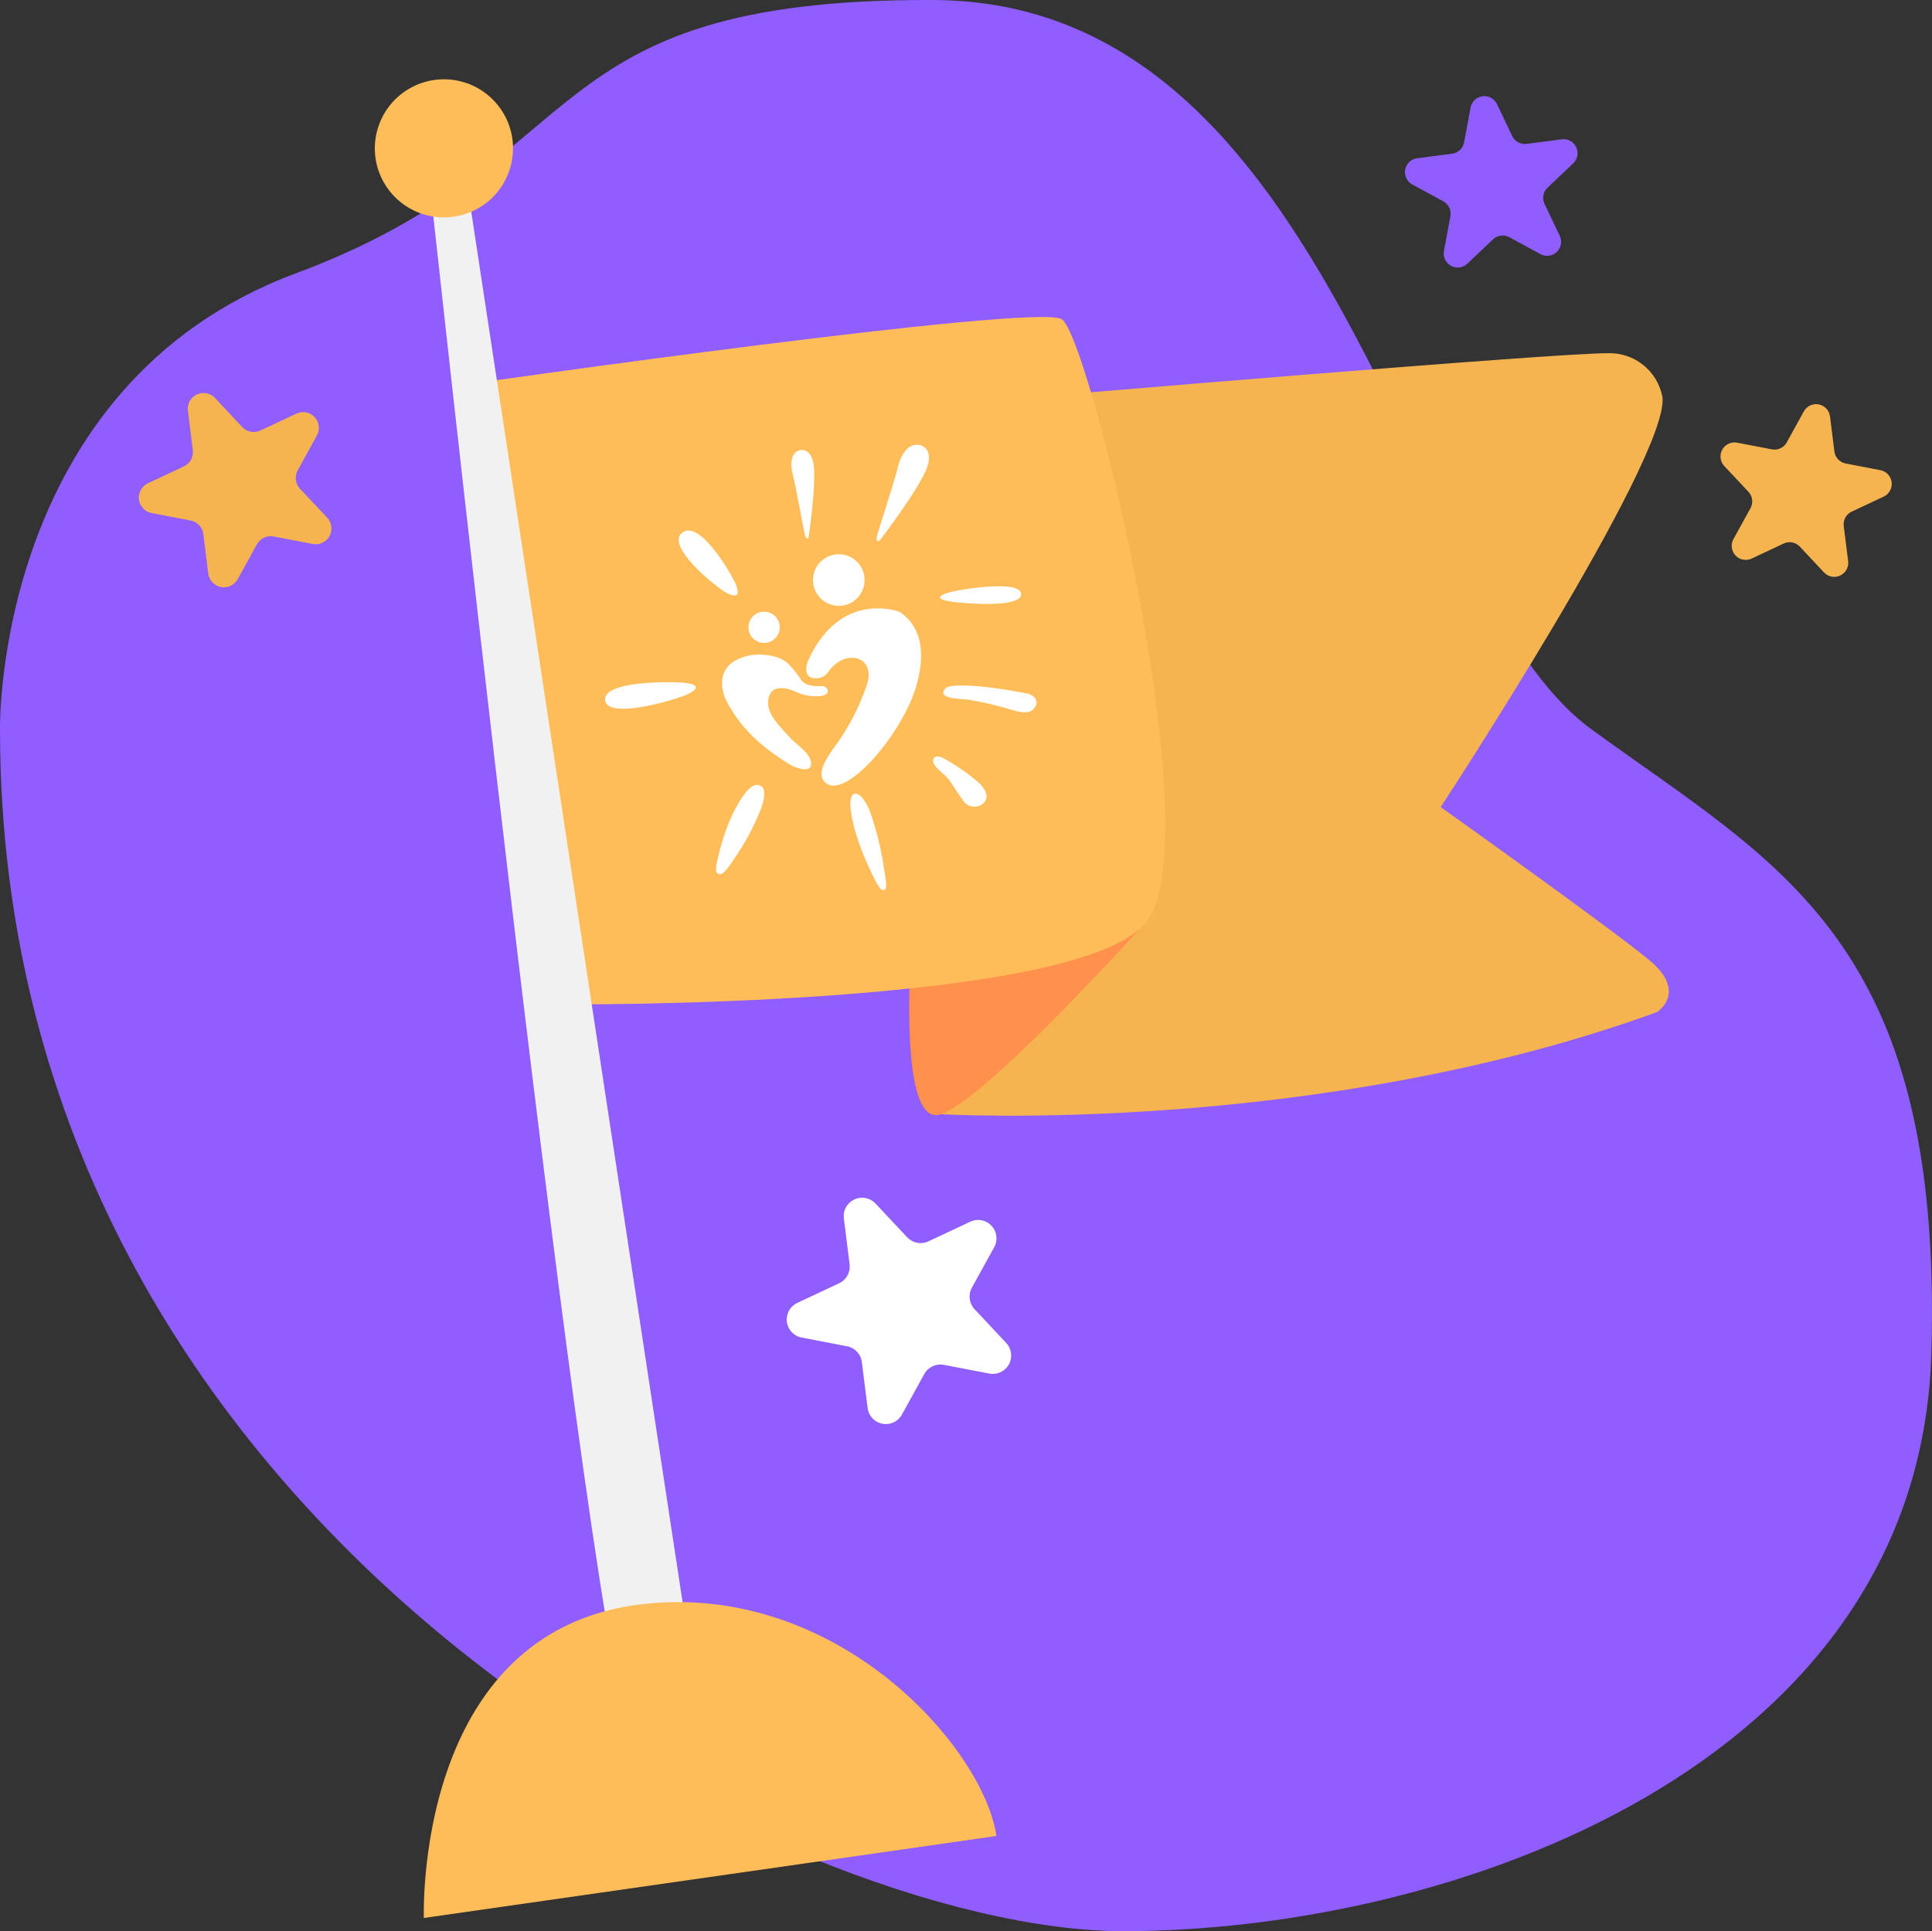 <?xml version="1.0" encoding="UTF-8"?> <svg xmlns="http://www.w3.org/2000/svg" xmlns:xlink="http://www.w3.org/1999/xlink" id="uuid-f5fcb682-0366-469f-9890-947418a2f0a1" data-name="Layer 2" viewBox="0 0 340.109 340.002"><rect x="0" y="0" width="340.109" height="340.002" fill="#333333" stroke="none"/><defs><style> .uuid-f8192b9d-1a14-494f-9fba-28962c21a90c { clip-path: url(#uuid-98f28a0d-a503-4120-8f85-0a62baad91ba); } .uuid-c26abe25-6a3a-47fd-98cd-650b59acd42e { fill: none; } .uuid-22bfed01-66e9-4f0b-804b-5c6b2727f289 { fill: #f1f1f1; } .uuid-4f446d7b-4bc1-44fc-8810-56e93ce660b2 { fill: #905dff; } .uuid-502ffad9-7d36-442c-ada2-8dfe581a47ec { fill: #f6b451; } .uuid-e2d2e306-500f-4856-b5be-91b08a717193 { clip-path: url(#uuid-ed08c818-9acc-43da-a9aa-35f5e33036c4); } .uuid-eb5f3c94-e2fd-4179-8e62-87c5ff88d71a { fill: #ff914d; } .uuid-b6094486-10e1-46b7-8b55-7fe1554d4d5c { fill: #fff; } .uuid-e5d99da4-3a6f-420c-8a74-7b6d04feadc2 { fill: #ffbd59; } .uuid-78fbdaea-6292-4f53-816f-49838656d549 { clip-path: url(#uuid-937fa021-369b-4ff6-bb0c-e77c10959d08); } .uuid-adc66fa2-0afd-4c60-b57c-e80710ea1b77 { clip-path: url(#uuid-4483f572-0ac3-4b6f-b8b8-73fb9ee26aa0); } .uuid-fdcb7b55-7d9e-4f47-85d0-8e72e86fa0a8 { clip-path: url(#uuid-ffb62c15-f9a9-40bb-9b4d-383e42ea31d8); } .uuid-ba09c728-5de5-4544-b8c3-3ff571e1ccef { clip-path: url(#uuid-d7be4c30-2c99-404e-8d8f-029d4aefcc5d); } </style><clipPath id="uuid-4483f572-0ac3-4b6f-b8b8-73fb9ee26aa0"><rect class="uuid-c26abe25-6a3a-47fd-98cd-650b59acd42e" width="340.109" height="340.002"></rect></clipPath><clipPath id="uuid-ed08c818-9acc-43da-a9aa-35f5e33036c4"><rect class="uuid-c26abe25-6a3a-47fd-98cd-650b59acd42e" x="155.879" y="61.909" width="144.916" height="132.96" transform="translate(-15.893 33.663) rotate(-8.149)"></rect></clipPath><clipPath id="uuid-ffb62c15-f9a9-40bb-9b4d-383e42ea31d8"><rect class="uuid-c26abe25-6a3a-47fd-98cd-650b59acd42e" width="340.109" height="340.002"></rect></clipPath><clipPath id="uuid-937fa021-369b-4ff6-bb0c-e77c10959d08"><rect class="uuid-c26abe25-6a3a-47fd-98cd-650b59acd42e" x="63.59" y="13.994" width="28.289" height="25.803" transform="translate(-3.027 11.289) rotate(-8.148)"></rect></clipPath><clipPath id="uuid-d7be4c30-2c99-404e-8d8f-029d4aefcc5d"><polygon class="uuid-c26abe25-6a3a-47fd-98cd-650b59acd42e" points="67.043 287.941 74.173 337.741 176.966 323.021 166.811 249.814 67.043 287.941"></polygon></clipPath><clipPath id="uuid-98f28a0d-a503-4120-8f85-0a62baad91ba"><rect class="uuid-c26abe25-6a3a-47fd-98cd-650b59acd42e" width="340.109" height="340.002"></rect></clipPath></defs><g id="uuid-4bbd0561-4440-4a49-9e8a-2f84e7e44b9f" data-name="Layer 1"><g id="uuid-195faf55-8538-4071-bff1-121f22471b99" data-name="Group 95"><g class="uuid-adc66fa2-0afd-4c60-b57c-e80710ea1b77"><g id="uuid-2246c593-5386-4d9a-a969-32cf67fa7074" data-name="Group 94"><path id="uuid-43abecaa-f89a-40ca-93d1-b728128e88a1" data-name="Path 77" class="uuid-4f446d7b-4bc1-44fc-8810-56e93ce660b2" d="M0,128.388s-1.1-60.473,52.06-80.26C105.22,28.341,93.143-.269,164.267,0c71.124.269,82.921,104.365,115.87,128.386,32.949,24.021,61.963,37.039,59.863,109.853-2.1,72.814-84.676,101.831-142.439,101.761S0,270.333,0,128.388"></path></g></g></g><g id="uuid-1cf3bd01-fc31-4e6e-b57e-4125bdf817ac" data-name="Group 97"><g class="uuid-e2d2e306-500f-4856-b5be-91b08a717193"><g id="uuid-d8ae7901-86c3-403d-b7e3-d7dc0db3958b" data-name="Group 96"><path id="uuid-ec687ac4-f540-48a9-b763-cf81373dcf52" data-name="Path 78" class="uuid-502ffad9-7d36-442c-ada2-8dfe581a47ec" d="M165.683,196.168s65.946,3.852,126.026-17.98c0,0,5.43-3.479-1.3-9.09s-36.788-26.998-36.788-26.998c0,0,39.979-61.024,39.052-72.088-.811-4.662-4.945-8.005-9.673-7.824-8.575-.09-97.7,7.4-110.045,8.513s-7.274,125.467-7.274,125.467"></path></g></g></g><g id="uuid-b5bcca0f-1cbf-49bb-9d83-80348645b352" data-name="Group 99"><g class="uuid-fdcb7b55-7d9e-4f47-85d0-8e72e86fa0a8"><g id="uuid-de407b6a-81ed-43b5-a03d-6b30080971fc" data-name="Group 98"><path id="uuid-5606b99d-168b-413f-bc6f-60c5c7deda23" data-name="Path 79" class="uuid-eb5f3c94-e2fd-4179-8e62-87c5ff88d71a" d="M202.048,161.992s-28,31.226-36.365,34.176-4.927-34.4-4.927-34.4l41.292.224Z"></path><path id="uuid-910f96ed-b096-4950-a5ba-25cb1d5345c6" data-name="Path 80" class="uuid-e5d99da4-3a6f-420c-8a74-7b6d04feadc2" d="M84.061,67.411s98.046-14.04,102.839-11.221,26.088,90.192,15.15,105.8-103.616,14.839-103.616,14.839l-14.373-109.418Z"></path><path id="uuid-61e23c4e-1b05-4eec-a202-94596f4e0c0d" data-name="Path 81" class="uuid-22bfed01-66e9-4f0b-804b-5c6b2727f289" d="M80.675,22.249l42.849,281.951s-4.92,8.6-12.044,1.725S74.648,23.112,74.648,23.112l6.027-.863Z"></path></g></g></g><g id="uuid-23343b60-776c-4740-84cb-ab8c01cd11a7" data-name="Group 101"><g class="uuid-78fbdaea-6292-4f53-816f-49838656d549"><g id="uuid-ba8551eb-6061-4e8a-b873-92be96d859ef" data-name="Group 100"><path id="uuid-2966e44a-e49e-4f7a-8baa-25aeac35bf25" data-name="Path 82" class="uuid-e5d99da4-3a6f-420c-8a74-7b6d04feadc2" d="M90.193,24.4c.111.786.144,1.581.1,2.374-.041.798-.163,1.59-.364,2.363-.2.771-.475,1.52-.819,2.238-.34.722-.755,1.406-1.237,2.041-.474.638-1.01,1.227-1.6,1.759-.594.532-1.241,1.001-1.931,1.4-.681.411-1.404.75-2.155,1.012-1.508.527-3.104.756-4.7.674-.795-.043-1.583-.166-2.353-.367-1.547-.391-3.002-1.086-4.278-2.044-.638-.479-1.227-1.019-1.76-1.612-.531-.593-1.005-1.235-1.413-1.919-.404-.687-.743-1.409-1.013-2.159-.527-1.505-.755-3.099-.67-4.692.047-.798.17-1.589.365-2.364.203-.77.477-1.519.818-2.238.344-.719.759-1.403,1.237-2.041.957-1.278,2.158-2.353,3.533-3.163.682-.409,1.404-.748,2.155-1.012,1.508-.528,3.104-.756,4.7-.673.795.04,1.583.163,2.352.366.775.191,1.528.461,2.248.806.716.345,1.396.76,2.03,1.239.642.475,1.232,1.015,1.762,1.612.529.594,1.003,1.236,1.413,1.918.41.686.749,1.412,1.014,2.166.264.753.454,1.529.566,2.319"></path></g></g></g><g id="uuid-c5ced19d-e63d-490c-a0e9-ed76f476c0b0" data-name="Group 103"><g class="uuid-ba09c728-5de5-4544-b8c3-3ff571e1ccef"><g id="uuid-1c596c3d-75ac-4f4c-a056-9825fb7fbc09" data-name="Group 102"><path id="uuid-69a6b59e-e2bd-4284-bf89-4d6d64f1b87e" data-name="Path 83" class="uuid-e5d99da4-3a6f-420c-8a74-7b6d04feadc2" d="M175.455,323.534l-100.835,14.439s-2.036-51.014,38.6-55.562c34.422-3.857,60.22,25.6,62.23,41.123"></path></g></g></g><g id="uuid-f7db267d-9b82-4df8-9f97-d609723738d0" data-name="Group 105"><g class="uuid-f8192b9d-1a14-494f-9fba-28962c21a90c"><g id="uuid-d0bd1872-d02a-4a10-b468-13e1a63f61b7" data-name="Group 104"><path id="uuid-f5922efd-6e88-4b8c-8b31-f2e751ab65d5" data-name="Path 85" class="uuid-4f446d7b-4bc1-44fc-8810-56e93ce660b2" d="M263.536,18.336l2.674,5.614c.46.965,1.489,1.525,2.549,1.386l6.165-.809c1.352-.177,2.59.776,2.767,2.127.102.782-.176,1.566-.748,2.11l-4.513,4.279c-.776.735-.99,1.886-.531,2.851l2.675,5.615c.586,1.23.064,2.702-1.166,3.288-.713.34-1.546.317-2.24-.06l-5.464-2.97c-.939-.51-2.1-.358-2.876.377l-4.513,4.279c-.989.938-2.55.896-3.488-.092-.544-.573-.78-1.373-.635-2.15l1.136-6.114c.196-1.051-.308-2.108-1.247-2.619l-5.464-2.97c-1.197-.65-1.641-2.148-.99-3.345.377-.695,1.064-1.166,1.848-1.269l6.166-.808c1.059-.141,1.907-.949,2.1-2l1.137-6.114c.249-1.34,1.536-2.224,2.876-1.975.777.144,1.437.652,1.777,1.365"></path><path id="uuid-db5f1071-debe-4b5c-9a35-9e302498a2cd" data-name="Path 86" class="uuid-502ffad9-7d36-442c-ada2-8dfe581a47ec" d="M322.156,73.319l.772,6.171c.133,1.061.934,1.915,1.984,2.116l6.107,1.172c1.338.258,2.214,1.552,1.957,2.89-.149.775-.66,1.431-1.374,1.767l-5.63,2.642c-.968.454-1.533,1.479-1.4,2.54l.772,6.17c.17,1.352-.789,2.585-2.141,2.755-.784.098-1.567-.185-2.107-.761l-4.252-4.538c-.731-.78-1.881-1.001-2.849-.547l-5.63,2.642c-1.234.578-2.704.046-3.282-1.188-.335-.714-.308-1.546.073-2.237l3-5.446c.516-.936.371-2.098-.36-2.878l-4.252-4.538c-.932-.995-.881-2.557.114-3.488.576-.54,1.376-.771,2.152-.623l6.107,1.173c1.05.201,2.11-.296,2.626-1.232l3-5.447c.657-1.193,2.158-1.628,3.351-.971.692.381,1.16,1.071,1.258,1.856"></path><path id="uuid-b384643d-99b7-45f7-abd1-db58d0d5e37b" data-name="Path 87" class="uuid-b6094486-10e1-46b7-8b55-7fe1554d4d5c" d="M154.125,211.889l5.574,5.949c.958,1.023,2.465,1.312,3.734.717l7.38-3.463c1.618-.759,3.544-.062,4.302,1.555.44.937.404,2.028-.095,2.935l-3.935,7.139c-.677,1.227-.486,2.75.472,3.773l5.574,5.949c1.222,1.303,1.156,3.349-.147,4.571-.756.709-1.806,1.013-2.823.817l-8.006-1.536c-1.376-.265-2.767.387-3.443,1.615l-3.935,7.139c-.862,1.565-2.828,2.134-4.393,1.273-.908-.5-1.521-1.405-1.649-2.433l-1.013-8.089c-.174-1.39-1.224-2.51-2.6-2.774l-8.006-1.537c-1.754-.342-2.898-2.04-2.557-3.794.197-1.01.862-1.866,1.793-2.306l7.38-3.463c1.269-.595,2.01-1.939,1.836-3.33l-1.013-8.089c-.221-1.773,1.037-3.389,2.81-3.61,1.027-.128,2.052.243,2.76.997"></path><path id="uuid-629db46e-1bf9-4ea7-89fc-c42cedc8b9ac" data-name="Path 88" class="uuid-502ffad9-7d36-442c-ada2-8dfe581a47ec" d="M37.856,70.079l4.783,5.1c.822.878,2.116,1.126,3.205.615l6.333-2.971c1.387-.652,3.04-.056,3.692,1.331.378.805.348,1.742-.082,2.521l-3.377,6.132c-.582,1.052-.42,2.359.4,3.238l4.79,5.105c1.048,1.118.991,2.874-.127,3.922-.648.608-1.549.868-2.421.701l-6.871-1.318c-1.181-.227-2.373.333-2.954,1.386l-3.377,6.126c-.741,1.342-2.43,1.829-3.772,1.088-.778-.43-1.304-1.206-1.413-2.088l-.869-6.941c-.149-1.193-1.05-2.155-2.231-2.381l-6.87-1.319c-1.506-.289-2.492-1.744-2.202-3.25.168-.872.742-1.612,1.546-1.989l6.333-2.971c1.089-.511,1.725-1.665,1.575-2.858l-.869-6.941c-.19-1.521.889-2.909,2.41-3.099.882-.11,1.763.208,2.37.856"></path><path id="uuid-a4b03d25-6d33-4357-873a-f72f25f08870" data-name="Path 89" class="uuid-b6094486-10e1-46b7-8b55-7fe1554d4d5c" d="M142.75,119.285c1.18.409,2.486-.05,3.15-1.108,2.862-4.078,8.652-2.717,6.576,2.773-1.191,3.422-2.842,6.666-4.908,9.642-1.6,2.216-4.213,5.521-2.222,7.229,3.6,3.09,13.9-9.039,16.122-17.609s-1.634-11.386-2.964-12.418c-.159-.124-10.295-4-16.043,8.089-1.354,2.843.289,3.4.289,3.4"></path><path id="uuid-74b40774-3129-47f5-a991-2b11239752c6" data-name="Path 90" class="uuid-b6094486-10e1-46b7-8b55-7fe1554d4d5c" d="M132.278,115.331s4.4-.618,6.606,1.652,1.854,2.893,3.027,3.442c.872.353,1.82.472,2.752.344.55,0,1.312.481.961,1.237s-3.3.825-5.36-.136c-2.57-1.194-4.921-1.111-5.044,1.725-.1,2.389,2.3,4.512,3.721,6.135.986,1.13,3.295,2.619,3.732,4.066.749,2.456-2.2,1.7-3.856.666-3.354-2.094-8.12-5.437-11.009-11.216-.541-1.076-2.616-6.609,4.47-7.915"></path><path id="uuid-582a4f45-11e5-41b6-b8b1-95a521f72798" data-name="Path 91" class="uuid-b6094486-10e1-46b7-8b55-7fe1554d4d5c" d="M152.2,102.119c.002,2.508-2.029,4.543-4.537,4.545-2.508.002-4.543-2.029-4.545-4.537-.002-2.508,2.029-4.543,4.537-4.545h.003c2.506-.002,4.54,2.028,4.542,4.534v.003"></path><path id="uuid-0389e94e-df28-4180-a87e-a02e0a229d05" data-name="Path 92" class="uuid-b6094486-10e1-46b7-8b55-7fe1554d4d5c" d="M137.264,110.444c.001,1.52-1.231,2.754-2.751,2.755-1.52.001-2.754-1.231-2.755-2.751s1.231-2.754,2.751-2.755c.003,0,.006,0,.009,0,1.517.004,2.745,1.234,2.746,2.751"></path><path id="uuid-79097c8f-db66-4da4-b3a7-2739975126c0" data-name="Path 93" class="uuid-b6094486-10e1-46b7-8b55-7fe1554d4d5c" d="M121.685,120.427c-.546-.137-1.103-.223-1.665-.256-2.4-.181-13.647-.257-13.5,3.019.165,3.7,12.828-.076,14.714-1.052,1.8-.925,1.413-1.438.454-1.711"></path><path id="uuid-71dcbb20-53ab-4dba-b357-8543fccddf36" data-name="Path 94" class="uuid-b6094486-10e1-46b7-8b55-7fe1554d4d5c" d="M166.18,105.643c.475.141.96.243,1.452.305,2.111.3,12.041,1.128,12.131-1.3.1-2.733-11.341-.82-13.072-.234-1.648.556-1.342.962-.511,1.225"></path><path id="uuid-22a7a19c-f85d-4d59-91b7-c84d01cf2d96" data-name="Path 95" class="uuid-b6094486-10e1-46b7-8b55-7fe1554d4d5c" d="M129.813,103.793c-.117-.496-.292-.975-.522-1.43-.945-1.95-6.087-10.661-9.09-8.663-3.384,2.268,6.014,9.839,7.8,10.735,1.708.849,2.007.264,1.814-.642"></path><path id="uuid-e5e30a47-2be7-44f2-ad6f-fc2b8ee68094" data-name="Path 96" class="uuid-b6094486-10e1-46b7-8b55-7fe1554d4d5c" d="M166.407,121.25c.825-1.245,9.426-.208,14.582.891,1.456.432,1.99,1.623.931,2.721-1.118,1.169-3.568.159-4.781-.171-2.297-.67-4.635-1.19-7-1.557-.594-.083-5.389-.027-3.734-1.884"></path><path id="uuid-cd88ebda-e507-458e-ba9d-77525ff0cca9" data-name="Path 97" class="uuid-b6094486-10e1-46b7-8b55-7fe1554d4d5c" d="M157.945,82.717s.891-5.091,4.059-4.337c0,0,2.614.553,1.032,4.337s-7.636,11.765-8.191,12.453c0,0-.9.552-.341-1.24s3.094-9.768,3.441-11.213"></path><path id="uuid-8f27314b-f222-4849-ac8f-c636c834de43" data-name="Path 98" class="uuid-b6094486-10e1-46b7-8b55-7fe1554d4d5c" d="M139.677,84.021s-1.348-4.2,1.186-4.769c0,0,2.068-.529,2.419,2.926s-.821,11.725-.946,12.448c0,0-.414.741-.723-.818s-1.615-8.563-1.936-9.787"></path><path id="uuid-253e5c84-8c0b-4358-8c3e-c447c4122916" data-name="Path 99" class="uuid-b6094486-10e1-46b7-8b55-7fe1554d4d5c" d="M164.412,133.442s.428-.639,1.714.071c2.253,1.228,4.362,2.704,6.288,4.4,0,0,2.4,2.157.569,3.622-1.028.798-2.508.612-3.306-.415-.072-.093-.137-.19-.194-.293-1.33-1.745-2.184-3.481-3.145-4.33-.906-.8-2.575-2.057-1.93-3.051"></path><path id="uuid-c38694fc-7b75-4822-afa4-2aadc079444e" data-name="Path 100" class="uuid-b6094486-10e1-46b7-8b55-7fe1554d4d5c" d="M134.058,138.46c-.848-.527-1.658-.342-2.841,1.15-2.263,2.86-3.986,7.6-4.816,11.344,0,0-.646,2.394-.173,2.753s1.011.647,3.006-2.48c1.97-2.836,3.595-5.896,4.843-9.116.605-1.8.633-3.251-.019-3.651"></path><path id="uuid-d2982096-6355-493d-829a-7102a40ca1f5" data-name="Path 101" class="uuid-b6094486-10e1-46b7-8b55-7fe1554d4d5c" d="M150.841,139.761c-.765-.22-1.288.583-1.114,2.456.324,3.59,2.179,8.476,3.99,12.061,0,0,1.082,2.351,1.614,2.407s1.005.19.332-3.485c-.495-3.532-1.34-7.006-2.522-10.371-.737-1.833-1.615-2.868-2.3-3.068"></path></g></g></g></g></svg> 